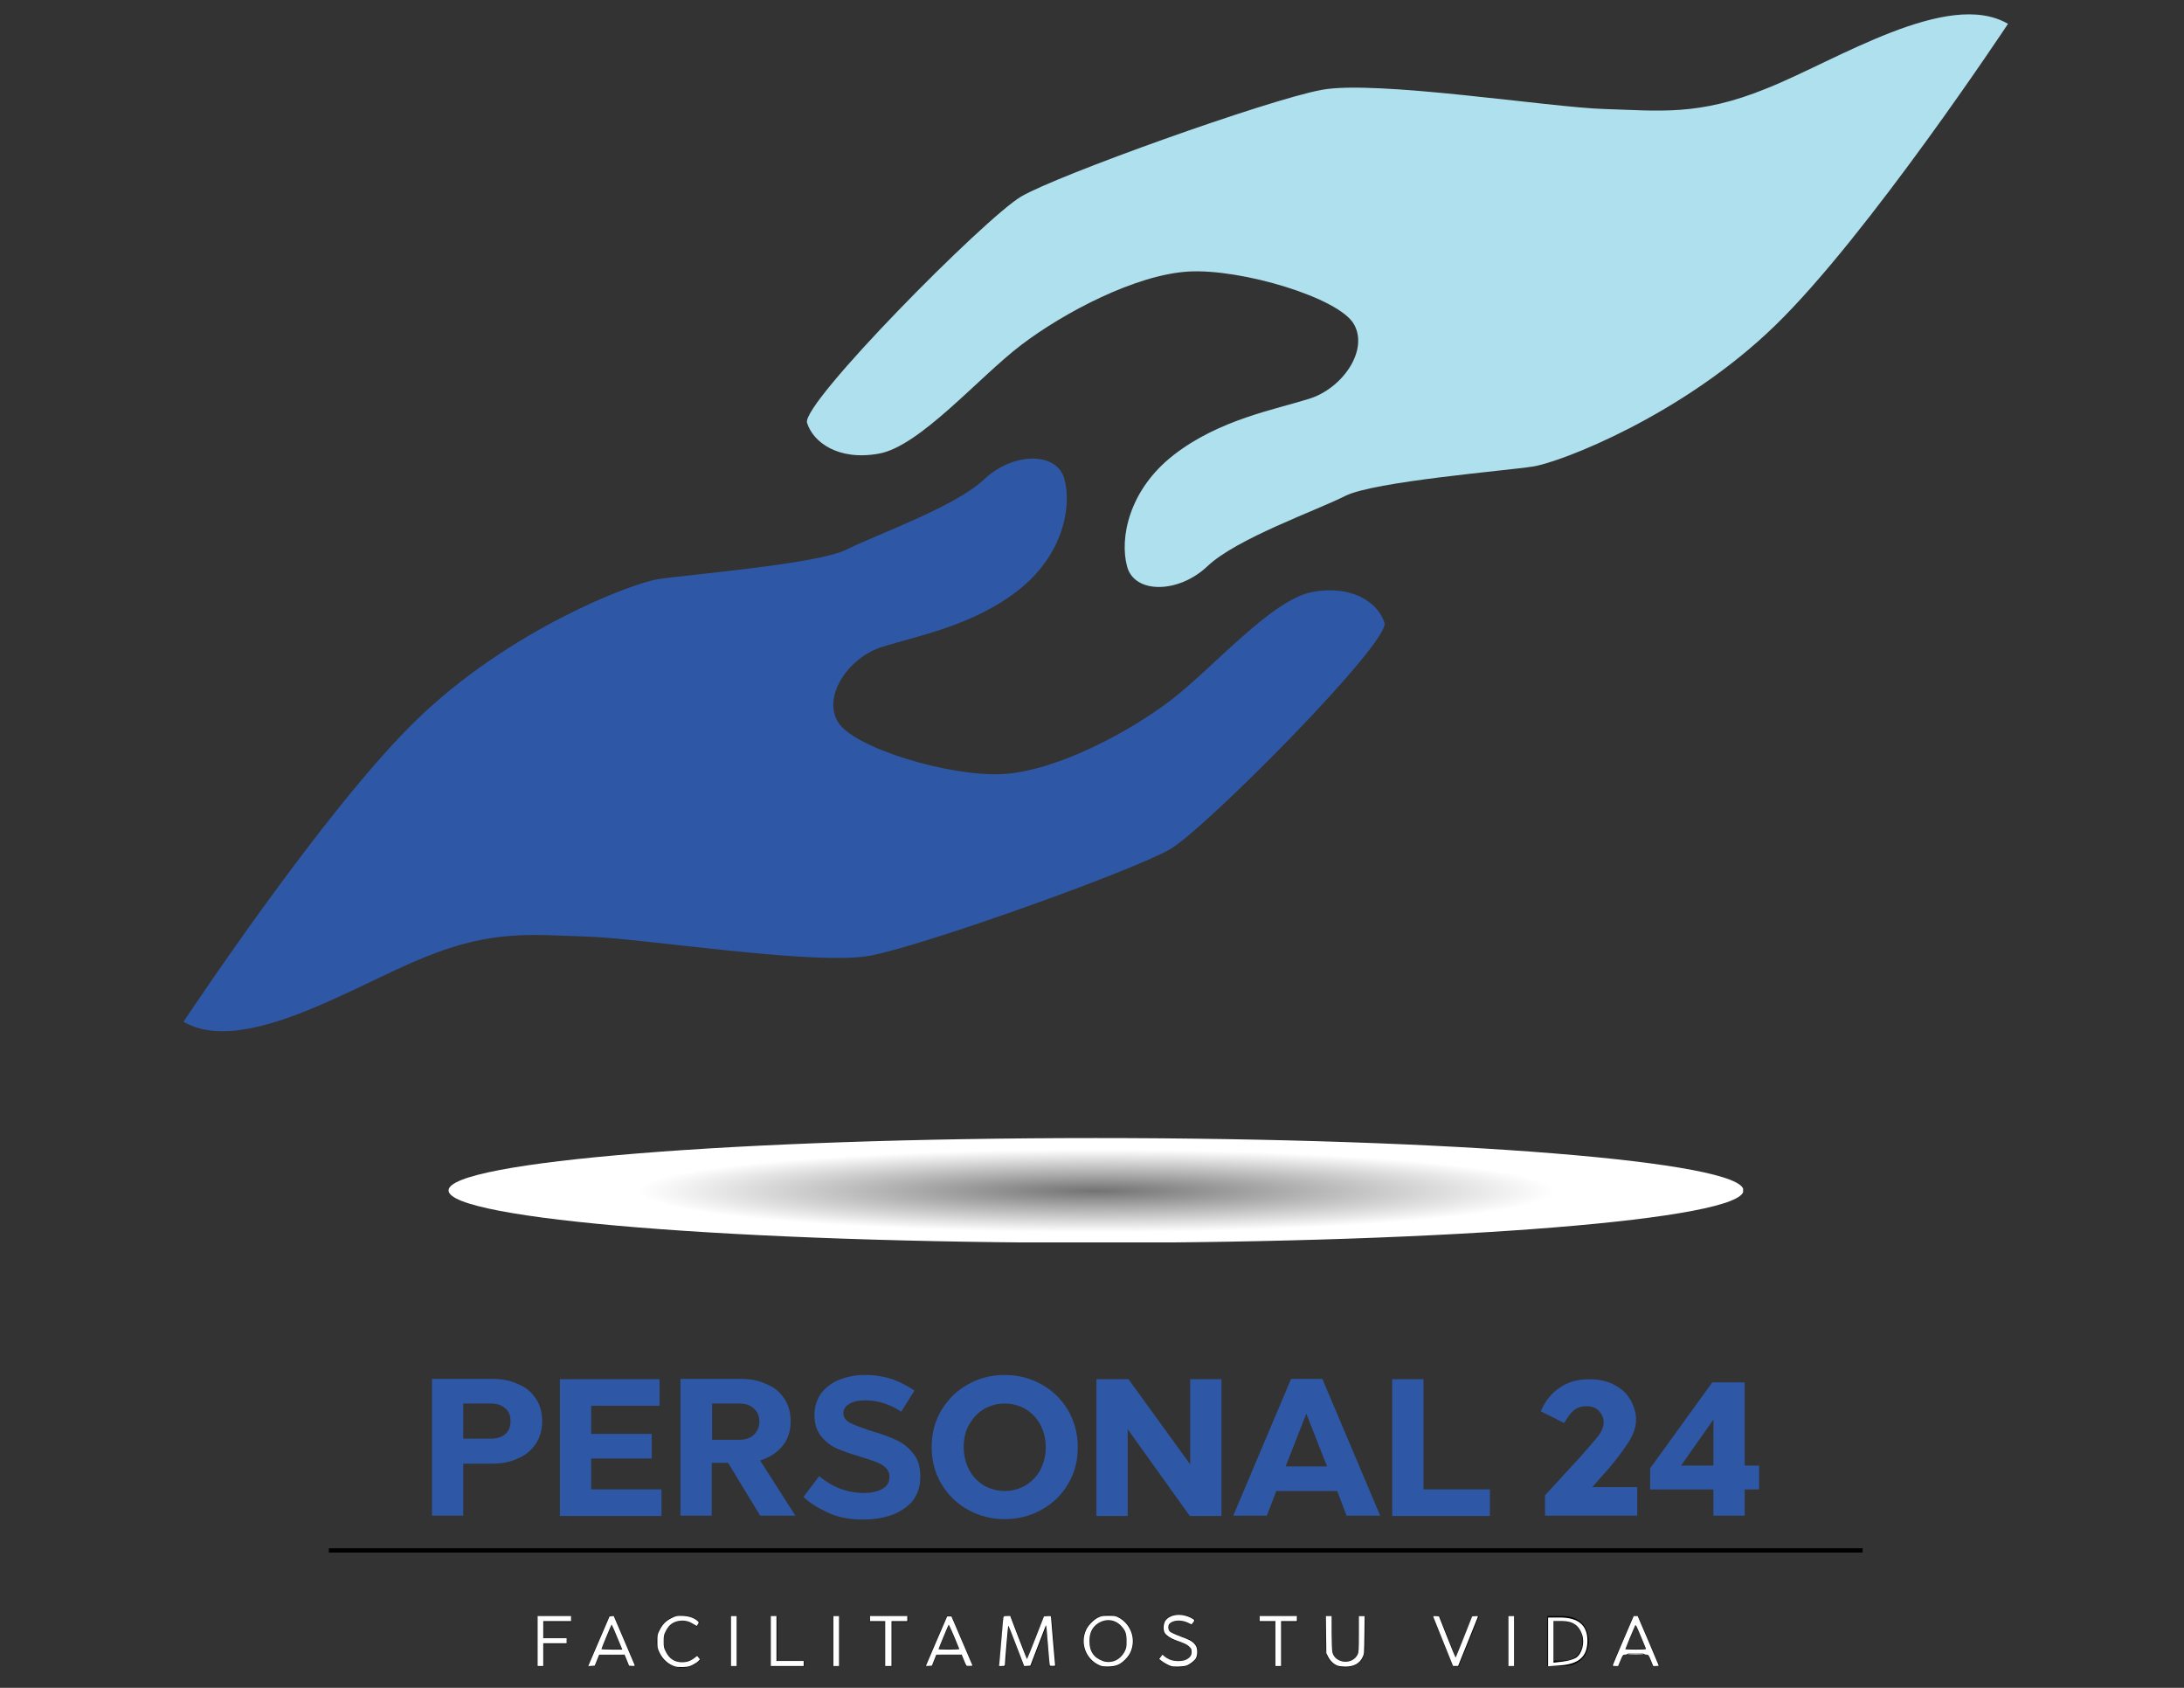 <?xml version="1.0" encoding="UTF-8" standalone="no"?>
<!-- Generator: Adobe Illustrator 22.0.1, SVG Export Plug-In . SVG Version: 6.00 Build 0)  -->

<svg
   xmlns:dc="http://purl.org/dc/elements/1.1/"
   xmlns:cc="http://creativecommons.org/ns#"
   xmlns:rdf="http://www.w3.org/1999/02/22-rdf-syntax-ns#"
   xmlns:svg="http://www.w3.org/2000/svg"
   xmlns="http://www.w3.org/2000/svg"
   xmlns:xlink="http://www.w3.org/1999/xlink"
   xmlns:sodipodi="http://sodipodi.sourceforge.net/DTD/sodipodi-0.dtd"
   xmlns:inkscape="http://www.inkscape.org/namespaces/inkscape"
   version="1.1"
   id="Capa_1"
   x="0px"
   y="0px"
   viewBox="0 0 792 612"
   xml:space="preserve"
   sodipodi:docname="personal_24.svg"
   style="enable-background:new 0 0 792 612;"
   inkscape:version="0.92.3 (2405546, 2018-03-11)"><rect x="0" y="0" width="792" height="612" fill="#333333" stroke="none"/><defs
   id="defs84" /><sodipodi:namedview
   pagecolor="#ffffff"
   bordercolor="#666666"
   borderopacity="1"
   objecttolerance="10"
   gridtolerance="10"
   guidetolerance="10"
   inkscape:pageopacity="0"
   inkscape:pageshadow="2"
   inkscape:window-width="1595"
   inkscape:window-height="724"
   id="namedview82"
   showgrid="false"
   inkscape:zoom="4.3628026"
   inkscape:cx="237.53332"
   inkscape:cy="13.090348"
   inkscape:window-x="47"
   inkscape:window-y="27"
   inkscape:window-maximized="0"
   inkscape:current-layer="Capa_1" />
<style
   type="text/css"
   id="style2">
	.st0{fill:#2E58A6;}
	.st1{fill:#AEE1ED;}
	.st2{fill:#FFFFFF;}
	.st3{fill:none;stroke:#000000;stroke-width:1.568;stroke-miterlimit:10;}
	.st4{clip-path:url(#SVGID_2_);fill:url(#SVGID_3_);}
</style>
<path
   class="st0"
   d="m 194.342,507.197 c 1.558,2.267 2.267,5.1 2.267,8.217 0,3.117 -0.85,5.95 -2.408,8.217 -1.558,2.267 -3.684,4.109 -6.517,5.242 -2.692,1.275 -5.809,1.842 -9.209,1.842 h -10.484 v 18.843 h -11.334 v -49.586 h 21.96 c 3.4,0 6.375,0.567 9.067,1.842 2.975,1.133 5.1,2.975 6.659,5.384 m -26.21,14.451 h 9.776 c 2.267,0 4.109,-0.567 5.384,-1.7 1.275,-1.133 1.842,-2.692 1.842,-4.675 0,-1.983 -0.567,-3.542 -1.983,-4.675 -1.275,-1.133 -2.975,-1.7 -5.384,-1.7 h -9.776 v 12.751 z"
   id="path4"
   inkscape:connector-curvature="0"
   style="fill:#2e58a6;stroke-width:1" />
<polygon
   class="st0"
   points="258.8,477.6 258.8,442.6 284.3,442.6 284.3,449.4 266.8,449.4 266.8,456.6 282.3,456.6 282.3,462.9 266.8,462.9 266.8,470.8 284.8,470.8 284.8,477.6 "
   id="polygon6"
   transform="matrix(1.417,0,0,1.417,-163.671,-127.082)"
   style="fill:#2e58a6;stroke-width:0.706" />
<path
   class="st0"
   d="m 284.447,507.197 c 1.558,2.267 2.267,5.1 2.267,8.217 0,3.542 -0.992,6.517 -2.975,8.926 -1.983,2.408 -4.675,4.109 -8.075,5.242 l 12.751,19.976 h -12.751 l -11.617,-19.126 h -5.95 v 19.126 h -11.334 v -49.586 h 21.96 c 3.4,0 6.375,0.567 9.067,1.842 2.975,1.133 5.1,2.975 6.659,5.384 m -26.21,14.876 h 9.634 c 2.408,0 4.25,-0.567 5.525,-1.842 1.275,-1.275 1.983,-2.833 1.983,-4.675 0,-1.983 -0.567,-3.542 -1.983,-4.817 -1.275,-1.275 -3.117,-1.842 -5.525,-1.842 h -9.634 z"
   id="path8"
   inkscape:connector-curvature="0"
   style="fill:#2e58a6;stroke-width:1" />
<path
   class="st0"
   d="m 331.625,504.222 -4.817,7.65 c -3.967,-2.692 -8.359,-4.109 -13.034,-4.109 -2.55,0 -4.392,0.425 -5.809,1.275 -1.417,0.85 -2.125,1.983 -2.125,3.259 0,1.558 0.708,2.692 2.267,3.542 1.558,0.85 3.967,1.7 7.225,2.833 3.967,1.133 7.084,2.267 9.492,3.4 2.408,0.992 4.534,2.692 6.234,4.817 1.842,2.125 2.692,4.959 2.692,8.501 0,3.825 -1.133,6.8 -3.117,9.209 -2.125,2.267 -4.817,3.967 -7.934,4.959 -3.117,0.992 -6.375,1.417 -9.776,1.417 -4.959,0 -9.351,-0.85 -13.034,-2.692 -3.684,-1.7 -6.517,-3.542 -8.501,-5.525 l 5.667,-7.509 c 4.959,4.109 10.342,6.092 16.293,6.092 2.55,0 4.675,-0.425 6.517,-1.417 1.842,-0.992 2.692,-2.408 2.692,-4.392 0,-1.275 -0.425,-2.408 -1.275,-3.259 -0.85,-0.85 -1.983,-1.558 -3.4,-2.125 -1.417,-0.567 -3.4,-1.133 -5.95,-1.983 -3.4,-0.992 -6.234,-1.983 -8.501,-2.975 -2.267,-0.992 -4.109,-2.55 -5.667,-4.392 -1.558,-1.983 -2.408,-4.534 -2.408,-7.65 0,-3.117 0.85,-5.667 2.408,-7.934 1.7,-2.125 3.825,-3.825 6.659,-4.959 2.833,-1.133 5.95,-1.7 9.351,-1.7 3.542,0 6.8,0.567 9.917,1.558 2.975,1.133 5.667,2.55 7.934,4.109"
   id="path10"
   inkscape:connector-curvature="0"
   style="fill:#2e58a6;stroke-width:1" />
<path
   class="st0"
   d="m 387.303,511.306 c 2.267,3.967 3.542,8.359 3.542,13.459 0,4.959 -1.133,9.351 -3.542,13.317 -2.267,3.967 -5.525,7.084 -9.634,9.351 -4.109,2.267 -8.501,3.4 -13.317,3.4 -4.817,0 -9.209,-1.133 -13.317,-3.4 -4.109,-2.267 -7.225,-5.384 -9.634,-9.351 -2.408,-3.967 -3.542,-8.501 -3.542,-13.317 0,-4.959 1.133,-9.492 3.542,-13.459 2.408,-3.967 5.525,-7.084 9.634,-9.351 3.967,-2.267 8.501,-3.4 13.317,-3.4 4.817,0 9.209,1.133 13.317,3.4 4.109,2.267 7.225,5.384 9.634,9.351 m -35.844,5.242 c -1.417,2.408 -1.983,5.1 -1.983,8.217 0,3.117 0.708,5.667 1.983,8.217 1.275,2.408 3.117,4.25 5.384,5.667 2.267,1.275 4.817,1.983 7.509,1.983 2.692,0 5.242,-0.708 7.509,-1.983 2.267,-1.417 4.109,-3.259 5.384,-5.667 1.275,-2.408 1.983,-5.1 1.983,-8.217 0,-3.117 -0.708,-5.809 -1.983,-8.217 -1.275,-2.408 -3.117,-4.25 -5.384,-5.667 -2.267,-1.275 -4.817,-1.983 -7.509,-1.983 -2.692,0 -5.242,0.708 -7.509,1.983 -2.125,1.275 -3.967,3.117 -5.384,5.667"
   id="path12"
   inkscape:connector-curvature="0"
   style="fill:#2e58a6;stroke-width:1" />
<polygon
   class="st0"
   points="428.1,442.6 428.1,477.6 420,477.6 404.1,455.4 404.1,477.6 396.1,477.6 396.1,442.6 404.3,442.6 420.1,464.4 420.1,442.6 "
   id="polygon14"
   transform="matrix(1.417,0,0,1.417,-163.671,-127.082)"
   style="fill:#2e58a6;stroke-width:0.706" />
<path
   class="st0"
   d="m 488.318,549.558 -3.4,-8.926 h -22.101 l -3.4,8.926 h -12.184 l 20.968,-49.586 h 11.334 l 20.968,49.586 z m -7.084,-17.851 -7.509,-19.126 -7.509,19.126 z"
   id="path16"
   inkscape:connector-curvature="0"
   style="fill:#2e58a6;stroke-width:1" />
<polygon
   class="st0"
   points="471.8,477.6 471.8,442.6 479.8,442.6 479.8,470.8 496.8,470.8 496.8,477.6 "
   id="polygon18"
   transform="matrix(1.417,0,0,1.417,-163.671,-127.082)"
   style="fill:#2e58a6;stroke-width:0.706" />
<path
   class="st0"
   d="m 591.599,508.189 c 1.133,2.267 1.7,4.534 1.7,6.517 0,2.55 -0.85,5.1 -2.55,7.934 -1.7,2.692 -4.109,5.95 -7.084,9.492 l -6.234,7.084 h 16.293 v 10.342 h -33.435 v -7.367 l 12.609,-13.742 c 3.259,-3.684 5.525,-6.234 6.8,-7.934 1.275,-1.7 1.842,-3.259 1.842,-4.817 0,-1.417 -0.567,-2.834 -1.558,-3.967 -1.133,-1.275 -2.692,-1.842 -4.675,-1.842 -1.983,0 -3.542,0.567 -4.675,1.558 -1.133,0.992 -2.267,2.55 -3.4,4.534 l -8.501,-4.25 c 1.558,-3.684 3.825,-6.517 6.8,-8.501 2.975,-2.125 6.517,-3.117 10.909,-3.117 3.825,0 7.084,0.85 9.634,2.408 2.55,1.417 4.392,3.4 5.525,5.667"
   id="path20"
   inkscape:connector-curvature="0"
   style="fill:#2e58a6;stroke-width:1" />
<path
   class="st0"
   d="m 637.927,531.423 v 8.642 h -5.242 v 9.492 h -11.334 v -9.492 h -22.951 v -7.65 l 22.526,-31.169 h 11.759 v 30.177 z m -16.576,0 v -16.718 l -11.759,16.718 z"
   id="path22"
   inkscape:connector-curvature="0"
   style="fill:#2e58a6;stroke-width:1" />
<path
   class="st0"
   d="m 66.551,370.481 c 0,0 51.003,-77.071 84.58,-109.515 33.435,-32.444 77.638,-49.445 87.697,-51.003 10.059,-1.558 57.378,-5.384 68.004,-10.626 10.626,-5.384 39.386,-15.443 50.011,-25.502 10.626,-10.059 26.635,-10.059 29.185,0 2.692,10.059 -0.567,27.627 -17.001,40.377 -16.434,12.751 -36.694,16.434 -48.878,20.26 -12.184,3.684 -21.818,17.568 -16.434,27.06 5.384,9.634 40.944,20.26 60.07,19.126 19.126,-1.133 45.194,-14.876 60.637,-26.635 15.443,-11.759 36.694,-36.694 51.57,-39.386 14.876,-2.692 23.943,4.25 26.068,11.192 2.125,6.942 -64.32,74.096 -77.638,82.03 -13.317,7.792 -89.255,34.994 -108.948,38.677 -19.693,3.684 -82.88,-6.375 -102.573,-6.942 -19.693,-0.567 -34.002,-2.692 -58.937,7.509 -25.218,10.059 -65.596,36.127 -87.414,23.376"
   id="path24"
   inkscape:connector-curvature="0"
   style="fill:#2e58a6;stroke-width:1" />
<path
   class="st1"
   d="m 728.174,8.642 c 0,0 -51.003,77.071 -84.58,109.515 -33.435,32.444 -77.638,49.445 -87.697,51.003 -10.059,1.558 -57.378,5.384 -68.004,10.626 -10.626,5.384 -39.386,15.443 -50.011,25.502 -10.626,10.059 -26.635,10.059 -29.185,0 -2.692,-10.059 0.567,-27.627 17.001,-40.377 16.434,-12.751 36.694,-16.434 48.878,-20.26 12.184,-3.684 21.818,-17.568 16.434,-27.06 -5.384,-9.634 -40.944,-20.26 -60.07,-19.126 -19.126,1.133 -45.194,14.876 -60.637,26.635 -15.443,11.759 -36.694,36.694 -51.57,39.386 -14.876,2.692 -23.943,-4.25 -26.068,-11.192 -2.125,-6.942 64.321,-74.096 77.638,-82.03 13.317,-7.792 89.255,-34.994 108.948,-38.677 19.693,-3.684 82.88,6.375 102.573,6.942 19.693,0.567 34.002,2.692 58.937,-7.509 25.218,-10.059 65.596,-36.127 87.414,-23.376"
   id="path26"
   inkscape:connector-curvature="0"
   style="fill:#aee1ed;stroke-width:1" />
<polygon
   points="261.7,503.3 261.7,504.7 254.6,504.7 254.6,508.9 260.6,508.9 260.6,510.3 254.6,510.3 254.6,516.1 253,516.1 253,503.3 "
   id="polygon28"
   transform="matrix(1.417,0,0,1.417,-163.671,-127.082)"
   style="stroke-width:0.706" />
<path
   d="m 228.06,604.103 -1.7,-4.109 h -8.926 l -1.7,4.109 h -2.55 l 7.792,-18.134 h 1.7 l 7.792,18.134 z m -2.55,-6.092 -3.684,-8.926 -3.684,8.926 z"
   id="path30"
   inkscape:connector-curvature="0"
   style="stroke-width:1" />
<path
   d="m 253.704,588.235 -1.133,1.558 c -0.708,-0.708 -1.558,-1.133 -2.55,-1.558 -0.85,-0.425 -1.842,-0.567 -2.692,-0.567 -1.275,0 -2.408,0.283 -3.4,0.992 -0.992,0.567 -1.842,1.558 -2.408,2.692 -0.567,1.133 -0.85,2.408 -0.85,3.825 0,1.417 0.283,2.692 0.85,3.825 0.567,1.133 1.417,1.983 2.408,2.692 0.992,0.708 2.125,0.992 3.4,0.992 1.133,0 2.125,-0.283 3.117,-0.708 0.85,-0.425 1.7,-1.133 2.408,-1.842 l 1.133,1.7 c -1.983,1.983 -4.25,2.834 -6.659,2.834 -1.7,0 -3.259,-0.425 -4.675,-1.275 -1.417,-0.85 -2.55,-1.983 -3.259,-3.4 -0.85,-1.417 -1.275,-3.117 -1.275,-4.817 0,-1.842 0.425,-3.4 1.275,-4.817 0.85,-1.417 1.842,-2.55 3.259,-3.4 1.417,-0.85 2.975,-1.275 4.675,-1.275 1.275,0 2.408,0.283 3.4,0.708 1.133,0.283 2.125,0.992 2.975,1.842"
   id="path32"
   inkscape:connector-curvature="0"
   style="stroke-width:1" />
<rect
   x="265.038"
   y="585.968"
   width="2.267"
   height="18.134"
   id="rect34"
   style="stroke-width:1" />
<polygon
   points="312.8,516.1 312.8,503.3 314.4,503.3 314.4,514.7 321.3,514.7 321.3,516.1 "
   id="polygon36"
   transform="matrix(1.417,0,0,1.417,-163.671,-127.082)"
   style="stroke-width:0.706" />
<rect
   x="302.157"
   y="585.968"
   width="2.267"
   height="18.134"
   id="rect38"
   style="stroke-width:1" />
<polygon
   points="343.8,504.7 343.8,516.1 342.1,516.1 342.1,504.7 338.1,504.7 338.1,503.3 347.9,503.3 347.9,504.7 "
   id="polygon40"
   transform="matrix(1.417,0,0,1.417,-163.671,-127.082)"
   style="stroke-width:0.706" />
<path
   d="m 350.326,604.103 -1.7,-4.109 h -8.926 l -1.7,4.109 h -2.408 l 7.792,-18.134 h 1.7 l 7.792,18.134 z m -2.55,-6.092 -3.684,-8.926 -3.684,8.926 z"
   id="path42"
   inkscape:connector-curvature="0"
   style="stroke-width:1" />
<polygon
   points="374.2,503.3 378.4,514.3 382.7,503.3 384.6,503.3 385.7,516.1 384.1,516.1 383.3,505.7 379.3,516.1 377.6,516.1 373.6,505.7 372.8,516.1 371.2,516.1 372.3,503.3 "
   id="polygon44"
   transform="matrix(1.417,0,0,1.417,-163.671,-127.082)"
   style="stroke-width:0.706" />
<path
   d="m 409.688,590.219 c 0.85,1.417 1.275,3.117 1.275,4.817 0,1.842 -0.425,3.4 -1.275,4.817 -0.85,1.417 -1.983,2.55 -3.259,3.4 -1.417,0.85 -2.975,1.275 -4.534,1.275 -1.7,0 -3.259,-0.425 -4.534,-1.275 -1.417,-0.85 -2.55,-1.983 -3.259,-3.4 -0.85,-1.417 -1.275,-3.117 -1.275,-4.817 0,-1.842 0.425,-3.4 1.275,-4.817 0.85,-1.417 1.983,-2.55 3.259,-3.4 1.417,-0.85 2.975,-1.275 4.534,-1.275 1.7,0 3.259,0.425 4.534,1.275 1.275,0.85 2.55,1.983 3.259,3.4 m -13.742,0.992 c -0.567,1.133 -0.85,2.408 -0.85,3.825 0,1.417 0.283,2.692 0.85,3.825 0.567,1.133 1.417,1.983 2.55,2.692 0.992,0.567 2.125,0.992 3.4,0.992 1.275,0 2.408,-0.283 3.4,-0.992 0.992,-0.567 1.842,-1.558 2.408,-2.692 0.567,-1.133 0.85,-2.408 0.85,-3.825 0,-1.417 -0.283,-2.692 -0.85,-3.825 -0.567,-1.133 -1.417,-1.983 -2.408,-2.692 -0.992,-0.567 -2.125,-0.992 -3.4,-0.992 -1.275,0 -2.408,0.283 -3.4,0.992 -1.133,0.708 -1.983,1.558 -2.55,2.692"
   id="path46"
   inkscape:connector-curvature="0"
   style="stroke-width:1" />
<path
   d="m 432.073,589.227 c -0.708,-0.425 -1.417,-0.85 -2.125,-1.133 -0.708,-0.283 -1.558,-0.425 -2.55,-0.425 -1.133,0 -2.125,0.283 -2.692,0.708 -0.567,0.425 -0.992,0.992 -0.992,1.7 0,0.567 0.142,0.992 0.567,1.417 0.425,0.425 0.85,0.708 1.417,0.85 0.567,0.283 1.275,0.567 2.267,0.85 1.417,0.567 2.55,0.992 3.4,1.275 0.85,0.425 1.417,0.992 2.125,1.7 0.567,0.708 0.85,1.7 0.85,2.833 0,1.275 -0.283,2.267 -1.133,3.117 -0.708,0.85 -1.558,1.417 -2.692,1.842 -1.133,0.425 -2.125,0.567 -3.259,0.567 -1.558,0 -2.975,-0.283 -4.25,-0.992 -1.275,-0.708 -2.125,-1.275 -2.833,-2.125 l 1.417,-1.558 c 0.567,0.708 1.275,1.275 2.408,1.7 0.992,0.567 2.125,0.708 3.4,0.708 1.275,0 2.267,-0.283 3.259,-0.85 0.992,-0.567 1.417,-1.417 1.417,-2.408 0,-0.708 -0.142,-1.275 -0.567,-1.7 -0.425,-0.425 -0.992,-0.85 -1.558,-1.133 -0.567,-0.283 -1.417,-0.567 -2.55,-0.992 -1.275,-0.425 -2.267,-0.708 -2.975,-1.133 -0.708,-0.425 -1.417,-0.85 -1.983,-1.558 -0.567,-0.708 -0.708,-1.417 -0.708,-2.408 0,-1.417 0.567,-2.55 1.558,-3.4 0.992,-0.85 2.408,-1.275 4.25,-1.275 2.125,0 4.109,0.708 5.95,1.983 z"
   id="path48"
   inkscape:connector-curvature="0"
   style="stroke-width:1" />
<polygon
   points="443.5,504.7 443.5,516.1 441.9,516.1 441.9,504.7 437.8,504.7 437.8,503.3 447.6,503.3 447.6,504.7 "
   id="polygon50"
   transform="matrix(1.417,0,0,1.417,-163.671,-127.082)"
   style="stroke-width:0.706" />
<path
   d="m 494.126,601.269 c -0.567,1.133 -1.417,1.842 -2.55,2.408 -1.133,0.567 -2.267,0.85 -3.684,0.85 -1.417,0 -2.692,-0.283 -3.684,-0.85 -1.133,-0.567 -1.842,-1.417 -2.55,-2.408 -0.567,-1.133 -0.85,-2.267 -0.85,-3.825 v -11.476 h 2.267 v 11.476 c 0,1.558 0.425,2.834 1.275,3.684 0.85,0.85 1.983,1.275 3.542,1.275 1.417,0 2.692,-0.425 3.542,-1.275 0.85,-0.85 1.275,-2.125 1.275,-3.684 v -11.476 h 2.267 v 11.476 c 0,1.417 -0.283,2.692 -0.85,3.825"
   id="path52"
   inkscape:connector-curvature="0"
   style="stroke-width:1" />
<polygon
   points="482.2,503.3 483.9,503.3 488.1,513.9 492.3,503.3 494,503.3 488.8,516.1 487.4,516.1 "
   id="polygon54"
   transform="matrix(1.417,0,0,1.417,-163.671,-127.082)"
   style="stroke-width:0.706" />
<rect
   x="546.829"
   y="585.968"
   width="2.267"
   height="18.134"
   id="rect56"
   style="stroke-width:1" />
<path
   d="m 575.023,590.36 c 0.708,1.417 1.133,2.975 1.133,4.675 0,1.7 -0.425,3.259 -1.133,4.675 -0.708,1.417 -1.842,2.408 -3.259,3.259 -1.417,0.85 -3.117,1.133 -5.1,1.133 h -5.525 v -18.134 h 5.525 c 1.983,0 3.684,0.425 5.1,1.133 1.558,0.85 2.55,1.983 3.259,3.259 m -11.617,11.759 h 3.259 c 1.558,0 2.975,-0.283 3.967,-0.85 1.133,-0.567 1.842,-1.417 2.408,-2.55 0.567,-1.133 0.85,-2.267 0.85,-3.684 0,-1.417 -0.283,-2.55 -0.85,-3.684 -0.567,-1.133 -1.275,-1.842 -2.408,-2.55 -1.133,-0.567 -2.408,-0.85 -3.967,-0.85 h -3.259 z"
   id="path58"
   inkscape:connector-curvature="0"
   style="stroke-width:1" />
<path
   d="m 599.391,604.103 -1.7,-4.109 h -9.067 l -1.7,4.109 h -2.408 l 7.792,-18.134 h 1.7 l 7.792,18.134 z m -2.55,-6.092 -3.684,-8.926 -3.684,8.926 z"
   id="path60"
   inkscape:connector-curvature="0"
   style="stroke-width:1" />
<line
   class="st2"
   x1="119.254"
   y1="562.167"
   x2="675.47"
   y2="562.167"
   id="line62"
   style="fill:#ffffff;stroke-width:1" />
<line
   class="st3"
   x1="119.254"
   y1="562.167"
   x2="675.47"
   y2="562.167"
   id="line64"
   style="fill:none;stroke:#000000;stroke-width:1.568;stroke-miterlimit:10" />
<g
   id="g79"
   transform="matrix(1.417,0,0,1.417,-163.671,-127.082)"
   style="stroke-width:0.706">
	<defs
   id="defs67">
		<path
   id="SVGID_1_"
   d="m 230.3,394.3 c 0,7.4 74.2,13.4 165.7,13.4 91.5,0 165.7,-6 165.7,-13.4 0,-7.4 -74.2,-13.4 -165.7,-13.4 -91.5,0 -165.7,6 -165.7,13.4"
   inkscape:connector-curvature="0" />
	</defs>
	<clipPath
   id="SVGID_2_">
		<use
   xlink:href="#SVGID_1_"
   style="overflow:visible"
   id="use69"
   x="0"
   y="0"
   width="100%"
   height="100%" />
	</clipPath>
	
		<radialGradient
   id="SVGID_3_"
   cx="-1.947683e-07"
   cy="612"
   r="1"
   gradientTransform="matrix(117.514,0,0,-10.576,396,6866.968)"
   gradientUnits="userSpaceOnUse">
		<stop
   offset="0"
   style="stop-color:#737373"
   id="stop72" />
		<stop
   offset="1"
   style="stop-color:#FFFFFF"
   id="stop74" />
	</radialGradient>
	<rect
   x="230.3"
   y="380.9"
   class="st4"
   width="331.3"
   height="26.7"
   clip-path="url(#SVGID_2_)"
   id="rect77"
   style="fill:url(#SVGID_3_);stroke-width:0.535" />
</g>
<path
   style="fill:#ffffff;stroke-width:1"
   d="m 561.402,595.332 v -8.839 h 4.276 c 6.665,0 9.987,2.794 9.987,8.398 0,5.716 -3.033,8.477 -9.847,8.964 l -4.415,0.316 z m 10.104,5.771 c 2.167,-1.42 3.229,-5.374 2.245,-8.358 -1.113,-3.373 -3.428,-4.956 -7.25,-4.956 h -3.154 v 7.546 7.546 l 3.324,-0.394 c 1.828,-0.216 4.004,-0.839 4.835,-1.384 z"
   id="path3791"
   inkscape:connector-curvature="0" /><path
   style="fill:#ffffff;stroke-width:1"
   d="m 590.737,599.635 c 1.337,-0.14 3.525,-0.14 4.862,0 1.337,0.14 0.243,0.254 -2.431,0.254 -2.674,0 -3.768,-0.114 -2.431,-0.254 z"
   id="path3793"
   inkscape:connector-curvature="0" /><path
   style="fill:#ffffff;stroke-width:1"
   d="m 584.807,603.918 c -3.5e-4,-0.095 1.713,-4.169 3.808,-9.054 l 3.809,-8.882 h 0.734 0.734 l 3.824,8.91 c 2.103,4.901 3.824,8.975 3.824,9.054 0,0.079 -0.455,0.144 -1.011,0.144 h -1.011 l -0.855,-2.063 c -0.837,-2.018 -0.872,-2.063 -1.625,-2.063 -0.423,0 -0.77,-0.103 -0.77,-0.229 0,-0.141 -1.184,-0.229 -3.094,-0.229 -1.91,0 -3.094,0.088 -3.094,0.229 0,0.126 -0.352,0.229 -0.782,0.229 -0.769,0 -0.797,0.035 -1.637,2.063 l -0.855,2.063 h -0.999 c -0.549,0 -0.999,-0.077 -0.999,-0.172 z m 12.088,-6.074 c -0.06,-0.158 -0.915,-2.229 -1.899,-4.603 -1.643,-3.965 -1.812,-4.273 -2.067,-3.782 -0.326,0.628 -3.537,8.402 -3.537,8.562 0,0.06 1.713,0.109 3.806,0.109 2.951,0 3.782,-0.064 3.697,-0.287 z"
   id="path3795"
   inkscape:connector-curvature="0" /><path
   style="fill:#ffffff;stroke-width:1"
   d="m 546.988,595.036 v -9.054 h 1.031 1.031 v 9.054 9.054 h -1.031 -1.031 z"
   id="path3797"
   inkscape:connector-curvature="0" /><path
   style="fill:#ffffff;stroke-width:1"
   d="m 523.445,595.432 c -1.918,-4.756 -3.556,-8.834 -3.64,-9.062 -0.136,-0.369 -0.033,-0.407 0.939,-0.344 l 1.091,0.071 2.973,7.521 c 1.635,4.137 3.021,7.473 3.079,7.415 0.058,-0.058 1.426,-3.443 3.04,-7.521 l 2.933,-7.415 1.092,-0.071 c 0.972,-0.063 1.075,-0.025 0.94,0.344 -0.084,0.228 -1.722,4.306 -3.64,9.062 l -3.487,8.647 h -0.917 -0.917 z"
   id="path3799"
   inkscape:connector-curvature="0" /><path
   style="fill:#ffffff;stroke-width:1"
   d="m 485.07,603.948 c -1.378,-0.489 -2.721,-1.75 -3.455,-3.245 l -0.644,-1.312 -0.073,-6.704 -0.073,-6.704 h 1.047 1.047 v 5.948 c 0,3.445 0.106,6.441 0.251,7.119 0.895,4.175 7.385,4.748 9.174,0.81 0.376,-0.828 0.421,-1.615 0.426,-7.402 l 0.005,-6.475 h 1.044 1.044 l -0.07,6.819 c -0.07,6.817 -0.07,6.819 -0.672,8.104 -1.055,2.251 -3.249,3.427 -6.333,3.396 -0.976,-0.01 -2.198,-0.169 -2.717,-0.353 z"
   id="path3801"
   inkscape:connector-curvature="0" /><path
   style="fill:#ffffff;stroke-width:1"
   d="m 462.519,595.953 v -8.137 h -2.865 -2.865 v -0.917 -0.917 h 6.762 6.762 v 0.917 0.917 h -2.865 -2.865 v 8.137 8.137 h -1.031 -1.031 z"
   id="path3803"
   inkscape:connector-curvature="0" /><path
   style="fill:#ffffff;stroke-width:1"
   d="m 424.699,604.105 c -0.94,-0.287 -2.578,-1.176 -3.494,-1.897 l -0.858,-0.675 0.606,-0.794 0.606,-0.794 0.596,0.568 c 0.328,0.313 1.163,0.832 1.856,1.154 1.74,0.808 4.679,0.843 6.184,0.074 1.391,-0.711 1.959,-1.552 1.93,-2.863 -0.02,-0.915 -0.14,-1.162 -0.923,-1.892 -0.83,-0.774 -1.469,-1.07 -5.148,-2.386 -1.537,-0.549 -3.123,-1.625 -3.66,-2.482 -0.712,-1.136 -0.551,-3.477 0.318,-4.616 1.265,-1.659 3.945,-2.355 6.764,-1.757 1.363,0.289 3.506,1.311 3.622,1.727 0.035,0.126 -0.178,0.526 -0.475,0.889 l -0.539,0.66 -1.332,-0.652 c -2.344,-1.147 -5.423,-0.966 -6.651,0.39 -0.614,0.678 -0.561,2.094 0.105,2.803 0.335,0.356 1.837,1.05 4.085,1.888 2.973,1.108 3.717,1.481 4.539,2.281 0.746,0.725 1.041,1.228 1.222,2.079 0.246,1.16 0.092,2.589 -0.37,3.449 -0.485,0.902 -2.299,2.291 -3.498,2.678 -1.232,0.398 -4.414,0.495 -5.486,0.168 z"
   id="path3805"
   inkscape:connector-curvature="0" /><path
   style="fill:#ffffff;stroke-width:1"
   d="m 399.221,604.01 c -5.309,-1.964 -7.763,-8.087 -5.283,-13.184 0.805,-1.655 2.755,-3.595 4.378,-4.356 1.133,-0.531 1.57,-0.603 3.692,-0.601 2.199,10e-4 2.514,0.058 3.648,0.654 3.765,1.977 5.827,6.315 4.966,10.446 -0.419,2.011 -1.204,3.416 -2.751,4.922 -1.72,1.675 -3.222,2.294 -5.749,2.368 -1.311,0.038 -2.368,-0.052 -2.901,-0.25 z m 5.451,-1.998 c 1.35,-0.652 2.577,-1.932 3.268,-3.408 0.52,-1.11 0.597,-1.574 0.594,-3.568 -0.004,-2.678 -0.401,-3.802 -1.927,-5.458 -2.235,-2.424 -5.637,-2.804 -8.45,-0.942 -2.088,1.382 -3.089,3.455 -3.089,6.4 0,3.743 1.582,6.066 4.948,7.266 1.43,0.51 3.234,0.397 4.656,-0.29 z"
   id="path3807"
   inkscape:connector-curvature="0" /><path
   style="fill:#ffffff;stroke-width:1"
   d="m 362.424,602.886 c 0.074,-0.662 0.403,-4.504 0.733,-8.538 0.329,-4.034 0.646,-7.567 0.704,-7.85 0.093,-0.456 0.245,-0.516 1.307,-0.516 h 1.202 l 2.971,7.793 c 1.634,4.286 3.025,7.793 3.092,7.793 0.066,-10e-6 1.477,-3.481 3.135,-7.736 l 3.014,-7.736 1.284,-0.069 c 1.266,-0.068 1.284,-0.06 1.3,0.573 0.009,0.353 0.346,4.407 0.748,9.008 l 0.732,8.366 -0.897,0.072 c -0.494,0.04 -0.963,-0.034 -1.043,-0.163 -0.08,-0.129 -0.384,-3.411 -0.675,-7.292 -0.49,-6.537 -0.587,-7.414 -0.789,-7.152 -0.041,0.052 -1.317,3.345 -2.837,7.316 l -2.763,7.22 -1.117,0.066 -1.117,0.066 -1.695,-4.421 c -3.38,-8.818 -3.972,-10.292 -4.087,-10.177 -0.097,0.097 -1.18,12.872 -1.202,14.179 -0.006,0.323 -0.213,0.401 -1.07,0.401 h -1.063 z"
   id="path3809"
   inkscape:connector-curvature="0" /><path
   style="fill:#ffffff;stroke-width:1"
   d="m 335.765,604.03 c 0,-0.047 1.734,-4.101 3.853,-9.009 l 3.853,-8.924 h 0.779 0.779 l 3.834,8.939 3.834,8.939 -1.049,0.071 c -0.577,0.039 -1.121,-0.012 -1.209,-0.115 -0.088,-0.102 -0.505,-1.037 -0.927,-2.077 l -0.766,-1.891 -4.6,0.003 -4.6,0.003 -0.802,2.003 -0.802,2.003 -1.089,0.07 c -0.599,0.038 -1.089,0.032 -1.089,-0.015 z m 12.11,-6.089 c -2.134,-5.302 -3.734,-8.96 -3.857,-8.818 -0.169,0.195 -3.669,8.666 -3.669,8.881 0,0.07 1.71,0.127 3.801,0.127 2.091,0 3.767,-0.085 3.725,-0.19 z"
   id="path3811"
   inkscape:connector-curvature="0" /><path
   style="fill:#ffffff;stroke-width:1"
   d="m 321.012,595.953 v -8.137 h -2.751 -2.751 v -0.917 -0.917 h 6.762 6.762 v 0.917 0.917 h -2.865 -2.865 v 8.137 8.137 h -1.146 -1.146 z"
   id="path3813"
   inkscape:connector-curvature="0" /><path
   style="fill:#ffffff;stroke-width:1"
   d="m 302.217,595.036 v -9.054 h 1.031 1.031 v 9.054 9.054 h -1.031 -1.031 z"
   id="path3815"
   inkscape:connector-curvature="0" /><path
   style="fill:#ffffff;stroke-width:1"
   d="m 279.525,595.036 v -9.054 h 1.031 1.031 v 8.137 8.137 h 4.928 4.928 v 0.917 0.917 h -5.959 -5.959 z"
   id="path3817"
   inkscape:connector-curvature="0" /><path
   style="fill:#ffffff;stroke-width:1"
   d="m 265.084,595.036 v -9.054 h 1.031 1.031 v 9.054 9.054 h -1.031 -1.031 z"
   id="path3819"
   inkscape:connector-curvature="0" /><path
   style="fill:#ffffff;stroke-width:1"
   d="m 245.082,604.313 c -2.467,-0.623 -4.745,-2.583 -5.923,-5.096 -0.73,-1.557 -0.778,-1.808 -0.778,-4.071 0,-2.255 0.048,-2.509 0.741,-3.918 1.099,-2.231 2.313,-3.484 4.362,-4.496 1.631,-0.806 1.883,-0.863 3.71,-0.843 2.185,0.025 4.121,0.593 5.434,1.594 0.876,0.668 0.919,0.847 0.373,1.57 l -0.394,0.522 -1.015,-0.643 c -1.595,-1.011 -3.093,-1.421 -4.722,-1.29 -2.542,0.204 -4.27,1.406 -5.442,3.786 -0.694,1.41 -0.755,1.711 -0.755,3.721 0,2.011 0.061,2.311 0.756,3.724 1.254,2.547 3.226,3.84 5.855,3.84 1.799,0 3.13,-0.447 4.495,-1.511 l 1.039,-0.81 0.51,0.64 0.51,0.64 -0.621,0.648 c -0.342,0.357 -1.26,0.963 -2.042,1.348 -1.161,0.572 -1.768,0.714 -3.326,0.781 -1.048,0.045 -2.294,-0.016 -2.768,-0.136 z"
   id="path3821"
   inkscape:connector-curvature="0" /><path
   style="fill:#ffffff;stroke-width:1"
   d="m 213.622,603.357 c 0.179,-0.416 1.922,-4.47 3.873,-9.008 l 3.547,-8.252 0.762,-0.067 0.762,-0.067 3.739,8.738 c 2.056,4.806 3.797,8.891 3.869,9.078 0.106,0.276 -0.073,0.326 -0.961,0.269 l -1.092,-0.071 -0.816,-2.006 -0.816,-2.006 -4.597,0.003 -4.597,0.003 -0.814,2.002 -0.814,2.002 -1.184,0.069 -1.184,0.069 z m 11.74,-5.971 c -2.759,-6.749 -3.481,-8.4 -3.609,-8.254 -0.182,0.208 -3.657,8.607 -3.657,8.838 0,0.088 1.703,0.16 3.785,0.16 h 3.785 z"
   id="path3823"
   inkscape:connector-curvature="0" /><path
   style="fill:#ffffff;stroke-width:1"
   d="m 194.946,595.036 v -9.054 h 6.074 6.074 v 0.917 0.917 h -5.043 -5.043 v 3.094 3.094 h 4.24 4.24 v 0.917 0.917 h -4.24 -4.24 v 4.126 4.126 h -1.031 -1.031 z"
   id="path3825"
   inkscape:connector-curvature="0" /></svg>